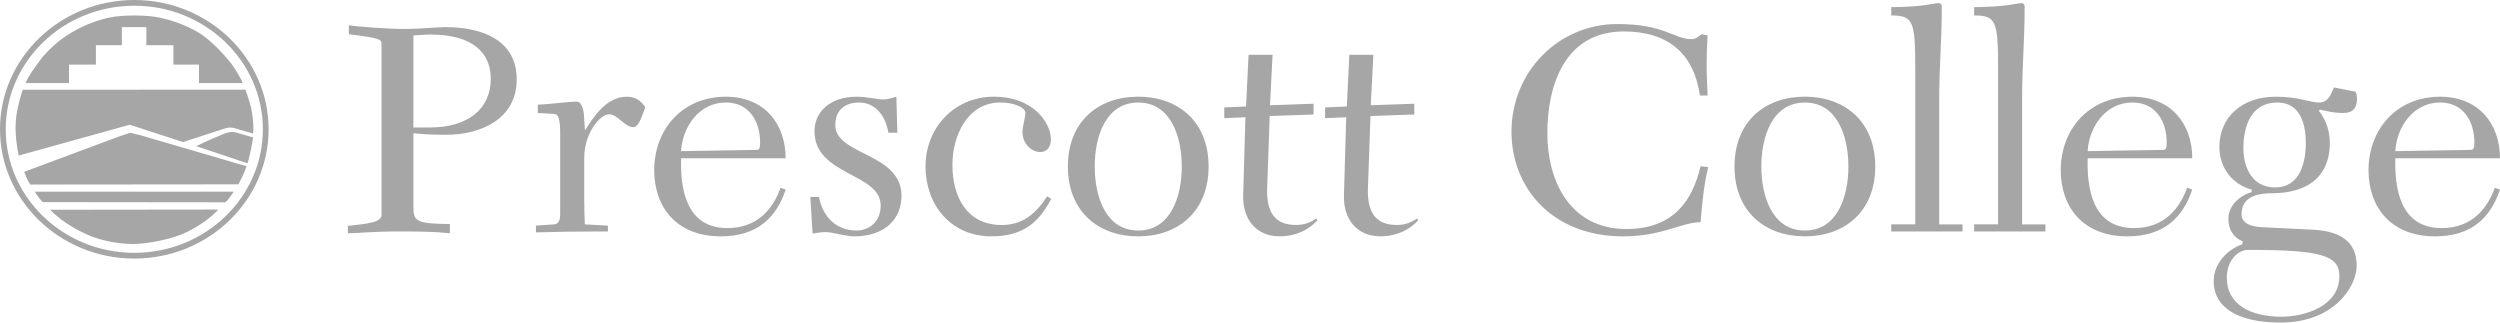 <svg width="465" height="60" viewBox="0 0 465 60" fill="none" xmlns="http://www.w3.org/2000/svg">
<g clip-path="url(#clip0_1587_2541)">
<path d="M7.984 37.594L41.905 37.631C42.331 37.274 42.688 36.813 43.476 35.654H6.463C6.973 36.427 7.561 37.296 7.979 37.594H7.987H7.984Z" fill="#A6A6A6"/>
<path d="M4.766 15.455H12.831V12.014H17.837V8.402H22.666V5.051H27.224V8.402H32.255V12.014H37.014V15.455H45.124C44.993 14.816 43.6 12.595 42.995 11.799C42.393 11.003 39.49 7.585 37.014 6.106C34.392 4.531 31.782 3.743 29.77 3.289C27.333 2.748 22.813 2.754 20.429 3.245C17.744 3.804 14.749 5.051 12.428 6.597C9.88 8.291 8.048 10.29 6.972 11.88C6.763 12.185 5.184 14.244 4.766 15.455ZM4.224 16.681C3.783 18.123 3.148 20.101 2.947 22.418C2.739 24.804 3.218 27.895 3.481 28.935L24.129 23.199L34.05 26.424L41.557 23.98C42.694 23.592 43.236 23.72 43.901 23.912L47.051 24.841C47.252 24.135 47.074 22.217 46.873 20.924C46.711 19.907 46.316 18.539 45.651 16.674L4.224 16.696V16.681ZM5.633 34.323L44.366 34.286C44.9 33.186 45.495 32.049 45.852 30.927C45.852 30.927 27.232 25.458 26.481 25.258C25.985 25.124 24.245 24.715 24.245 24.686C24.245 24.663 22.89 25.167 22.326 25.316L4.495 31.961C4.967 33.075 5.098 33.551 5.633 34.324V34.323ZM46.03 30.371L36.51 27.189C37.895 26.462 40.682 25.302 41.301 25.034C41.928 24.774 42.872 24.343 43.94 24.655C44.628 24.856 47.059 25.555 47.059 25.555C47.059 26.097 46.339 29.634 46.03 30.362V30.371ZM9.324 39.014L40.605 38.976C38.329 41.473 34.971 43.152 33.384 43.747C31.194 44.565 27.711 45.293 25.073 45.382C23.238 45.441 19.145 45.048 16.003 43.532C15.198 43.145 12.026 41.77 9.324 39.02V39.014ZM24.981 48.093C11.206 48.093 0 37.305 0 24.047C0 10.789 11.206 0 24.981 0C38.755 0 49.959 10.787 49.959 24.046C49.959 37.304 38.755 48.093 24.981 48.093ZM24.981 1.067C11.793 1.065 1.065 11.373 1.065 24.046C1.065 36.718 11.793 47.026 24.981 47.026C38.168 47.026 48.894 36.717 48.894 24.046C48.894 11.375 38.168 1.065 24.982 1.065L24.981 1.067ZM64.873 4.7C66.18 4.931 71.892 5.385 75.406 5.385C77.727 5.385 81.775 5.043 82.779 5.043C89.738 5.043 96.107 7.45 96.107 14.77C96.107 22.091 89.507 25.072 82.96 25.072C79.447 25.072 78.201 24.901 76.893 24.789V38.471C76.893 41.161 77.426 41.614 83.679 41.674V43.389C83.022 43.389 82.249 43.047 74.16 43.047C69.518 43.047 66.367 43.389 64.704 43.389V42.014C68.272 41.613 71.011 41.391 70.956 39.955V8.254C70.956 7.28 70.779 7.11 64.89 6.367V4.701H64.874L64.873 4.7ZM76.892 23.703H80.041C87.007 23.703 91.285 20.269 91.285 14.659C91.285 9.791 87.897 6.425 80.041 6.425C78.912 6.425 78.022 6.536 76.892 6.595V23.703ZM99.675 41.962L103.064 41.733C103.901 41.681 104.194 40.878 104.194 39.955V24.737C104.194 22.1 103.838 21.245 103.064 21.185L100.03 21.014V19.468C101.935 19.416 105.921 18.896 107.29 18.896C108.002 18.896 108.482 19.987 108.605 21.245L108.783 24.113H108.908C110.393 21.765 112.777 17.989 116.584 17.989C118.311 17.989 119.263 18.844 120.036 19.929C119.501 21.303 118.845 23.652 117.829 23.652C116.168 23.652 114.921 21.251 113.249 21.251C111.702 21.251 108.666 24.626 108.666 29.434V37.385C108.666 39.273 108.73 40.528 108.783 41.734L113.071 41.964V43.055H110.928C107.181 43.055 103.428 43.107 99.683 43.227V41.964H99.675V41.962ZM126.683 29.427C126.444 37.556 129.006 42.424 135.313 42.424C141.086 42.424 143.88 38.581 145.187 34.924L146.14 35.266C144.413 40.475 140.846 43.962 134.059 43.962C125.847 43.962 121.684 38.529 121.684 31.662C121.684 24.112 126.861 17.988 135.011 17.988C142.269 17.988 146.132 23.138 146.132 29.433H126.677L126.685 29.425L126.683 29.427ZM140.668 27.881C141.264 27.881 141.381 27.538 141.381 26.504C141.381 22.67 139.414 19.065 135.018 19.065C129.957 19.065 126.923 23.703 126.683 28.11L140.668 27.881ZM150.721 36.642H152.33C153.043 40.357 155.542 42.877 159.35 42.877C161.608 42.877 163.808 41.271 163.808 38.246C163.808 32.123 151.495 32.695 151.495 24.394C151.495 20.849 154.35 17.988 159.35 17.988C161.254 17.988 163.273 18.501 164.226 18.501C165.177 18.501 166.067 18.158 166.725 17.988L166.903 24.684H165.24C164.767 21.875 163.095 19.073 159.768 19.073C157.028 19.073 155.364 20.619 155.364 23.249C155.364 28.92 167.676 28.4 167.676 36.41C167.676 40.594 164.767 43.968 158.816 43.968C157.98 43.968 157.028 43.738 156.077 43.567C155.178 43.397 154.289 43.167 153.576 43.167C152.625 43.167 152.029 43.337 151.138 43.449L150.721 36.642ZM195.529 36.983C193.27 41.331 190.297 43.962 184.4 43.962C176.786 43.962 172.142 38.016 172.142 30.971C172.142 23.926 177.32 17.98 184.935 17.98C191.961 17.98 195.468 22.67 195.468 25.932C195.468 27.306 194.754 28.281 193.51 28.281C191.846 28.281 190.181 26.735 190.181 24.558C190.181 23.353 190.716 21.985 190.716 20.953C190.716 20.039 188.696 19.065 186.072 19.065C179.827 19.065 177.15 25.42 177.15 30.629C177.15 36.693 179.889 41.851 186.313 41.851C190.359 41.851 192.797 39.554 194.763 36.522L195.537 36.983H195.529ZM211.711 17.98C219.085 17.98 224.798 22.558 224.798 30.971C224.798 39.384 219.085 43.962 211.711 43.962C204.337 43.962 198.625 39.384 198.625 30.971C198.625 22.558 204.336 17.98 211.711 17.98ZM211.711 42.876C217.779 42.876 219.806 36.523 219.806 30.971C219.806 25.419 217.786 19.073 211.711 19.073C205.645 19.073 203.617 25.427 203.617 30.971C203.617 36.516 205.637 42.876 211.711 42.876ZM244.315 21.296L236.166 21.585L235.694 34.918C235.516 39.555 237.18 41.843 241.05 41.843C242.838 41.843 243.958 41.212 244.857 40.64L245.036 40.982C243.487 42.691 241.111 43.954 238.016 43.954C233.558 43.954 231.113 40.692 231.229 36.344L231.647 21.807L227.716 21.979V19.98L231.763 19.808L232.235 10.193H236.7L236.219 19.578L244.315 19.288V21.296ZM263.059 21.296L254.91 21.585L254.438 34.918C254.26 39.555 255.924 41.843 259.793 41.843C261.58 41.843 262.703 41.212 263.601 40.64L263.778 40.982C262.231 42.691 259.855 43.954 256.76 43.954C252.302 43.954 249.856 40.692 249.973 36.344L250.391 21.807L246.466 21.979V19.98L250.507 19.808L250.979 10.193H255.444L254.963 19.578L263.059 19.288V21.296ZM316.187 17.758C315.057 9.969 310.29 5.852 302.023 5.852C291.074 5.852 287.807 15.811 287.807 24.788C287.807 33.764 292.088 42.594 302.504 42.594C311.303 42.594 314.817 37.265 316.302 30.919L317.734 31.089C316.898 34.404 316.605 37.896 316.302 41.33C312.789 41.33 309.222 43.962 301.909 43.962C288.636 43.962 281.137 34.864 281.137 24.506C281.137 13.284 289.944 4.47 300.831 4.47C309.64 4.47 311.358 7.279 314.577 7.279C315.405 7.279 315.947 6.819 316.48 6.365L317.61 6.595C317.486 8.431 317.433 10.311 317.433 12.146C317.433 13.982 317.549 15.869 317.611 17.765H316.179L316.187 17.757V17.758ZM335.705 17.98C343.079 17.98 348.799 22.558 348.799 30.971C348.799 39.384 343.08 43.962 335.705 43.962C328.329 43.962 322.618 39.384 322.618 30.971C322.618 22.558 328.329 17.98 335.705 17.98ZM335.705 42.876C341.779 42.876 343.799 36.523 343.799 30.971C343.799 25.419 341.779 19.073 335.705 19.073C329.637 19.073 327.61 25.427 327.61 30.971C327.61 36.516 329.635 42.876 335.705 42.876ZM351.77 43.047V41.731H356.236V12.72C356.236 3.958 355.879 2.874 351.77 2.874V1.328C358.202 1.268 359.625 0.585 360.515 0.585C361.057 0.585 361.173 0.874 361.173 1.328C361.173 7.681 360.693 12.201 360.693 18.553V41.733H365.034V43.048L351.77 43.047ZM367.187 43.047V41.731H371.644V12.72C371.644 3.958 371.288 2.874 367.187 2.874V1.328C373.609 1.268 375.033 0.585 375.932 0.585C376.464 0.585 376.581 0.874 376.581 1.328C376.581 7.681 376.11 12.201 376.11 18.553V41.733H380.451V43.048L367.187 43.047ZM388.305 29.425C388.066 37.555 390.628 42.422 396.926 42.422C402.7 42.422 405.494 38.581 406.801 34.924L407.754 35.266C406.028 40.475 402.46 43.962 395.673 43.962C387.463 43.962 383.299 38.529 383.299 31.662C383.299 24.112 388.483 17.988 396.632 17.988C403.892 17.988 407.762 23.138 407.762 29.433H388.305V29.425ZM402.282 27.879C402.878 27.879 403.003 27.538 403.003 26.505C403.003 22.67 401.036 19.065 396.633 19.065C391.579 19.065 388.538 23.703 388.305 28.109L402.282 27.879ZM438.16 17.067C438.338 17.52 438.4 17.98 438.4 18.442C438.4 19.987 437.68 21.014 435.9 21.014C433.757 21.014 432.449 20.559 431.496 20.389L431.319 20.619C432.75 22.506 433.346 24.454 433.346 26.623C433.346 32.294 429.893 35.958 422.396 35.958C418.705 35.958 416.925 37.333 416.925 39.852C416.925 41.108 417.938 42.14 420.786 42.26L430.011 42.713C436.558 43.003 438.338 45.916 438.338 49.468C438.338 53.244 434.175 59.999 424.183 59.999C416.507 59.999 411.746 57.368 411.746 52.269C411.746 49.126 414.122 46.488 417.103 45.404V44.884C415.259 44.08 414.479 42.534 414.479 40.706C414.479 38.134 416.738 36.3 418.82 35.727V35.267C415.367 34.352 412.807 31.372 412.807 27.314C412.807 21.875 416.917 17.988 423.271 17.988C425.236 17.988 426.846 18.218 428.152 18.501C429.523 18.783 430.537 19.073 431.303 19.073C432.967 19.073 433.509 17.758 434.105 16.264L438.152 17.067H438.16ZM435.126 51.349C435.126 47.454 431.621 46.481 418.17 46.481C415.911 46.481 414.184 48.881 414.184 51.578C414.184 56.899 418.944 58.906 424.361 58.906C428.765 58.906 435.126 56.907 435.126 51.356V51.349ZM428.882 26.563C428.882 23.242 427.929 19.065 423.587 19.065C418.65 19.065 417.273 23.533 417.273 27.59C417.273 31.135 418.883 34.858 423.169 34.858C427.876 34.858 428.882 30.108 428.882 26.557V26.563ZM445.535 29.425C445.295 37.555 447.857 42.422 454.156 42.422C459.929 42.422 462.723 38.581 464.039 34.924L464.991 35.266C463.264 40.475 459.698 43.962 452.917 43.962C444.707 43.962 440.544 38.529 440.544 31.662C440.544 24.112 445.721 17.988 453.87 17.988C461.127 17.988 464.999 23.138 464.999 29.433H445.543L445.535 29.425ZM459.517 27.879C460.115 27.879 460.232 27.538 460.232 26.505C460.232 22.67 458.266 19.065 453.862 19.065C448.808 19.065 445.768 23.703 445.535 28.109L459.517 27.879Z" fill="#A6A6A6"/>
</g>
<defs>
<clipPath id="clip0_1587_2541">
<rect width="465" height="60" fill="white"/>
</clipPath>
</defs>
</svg>

